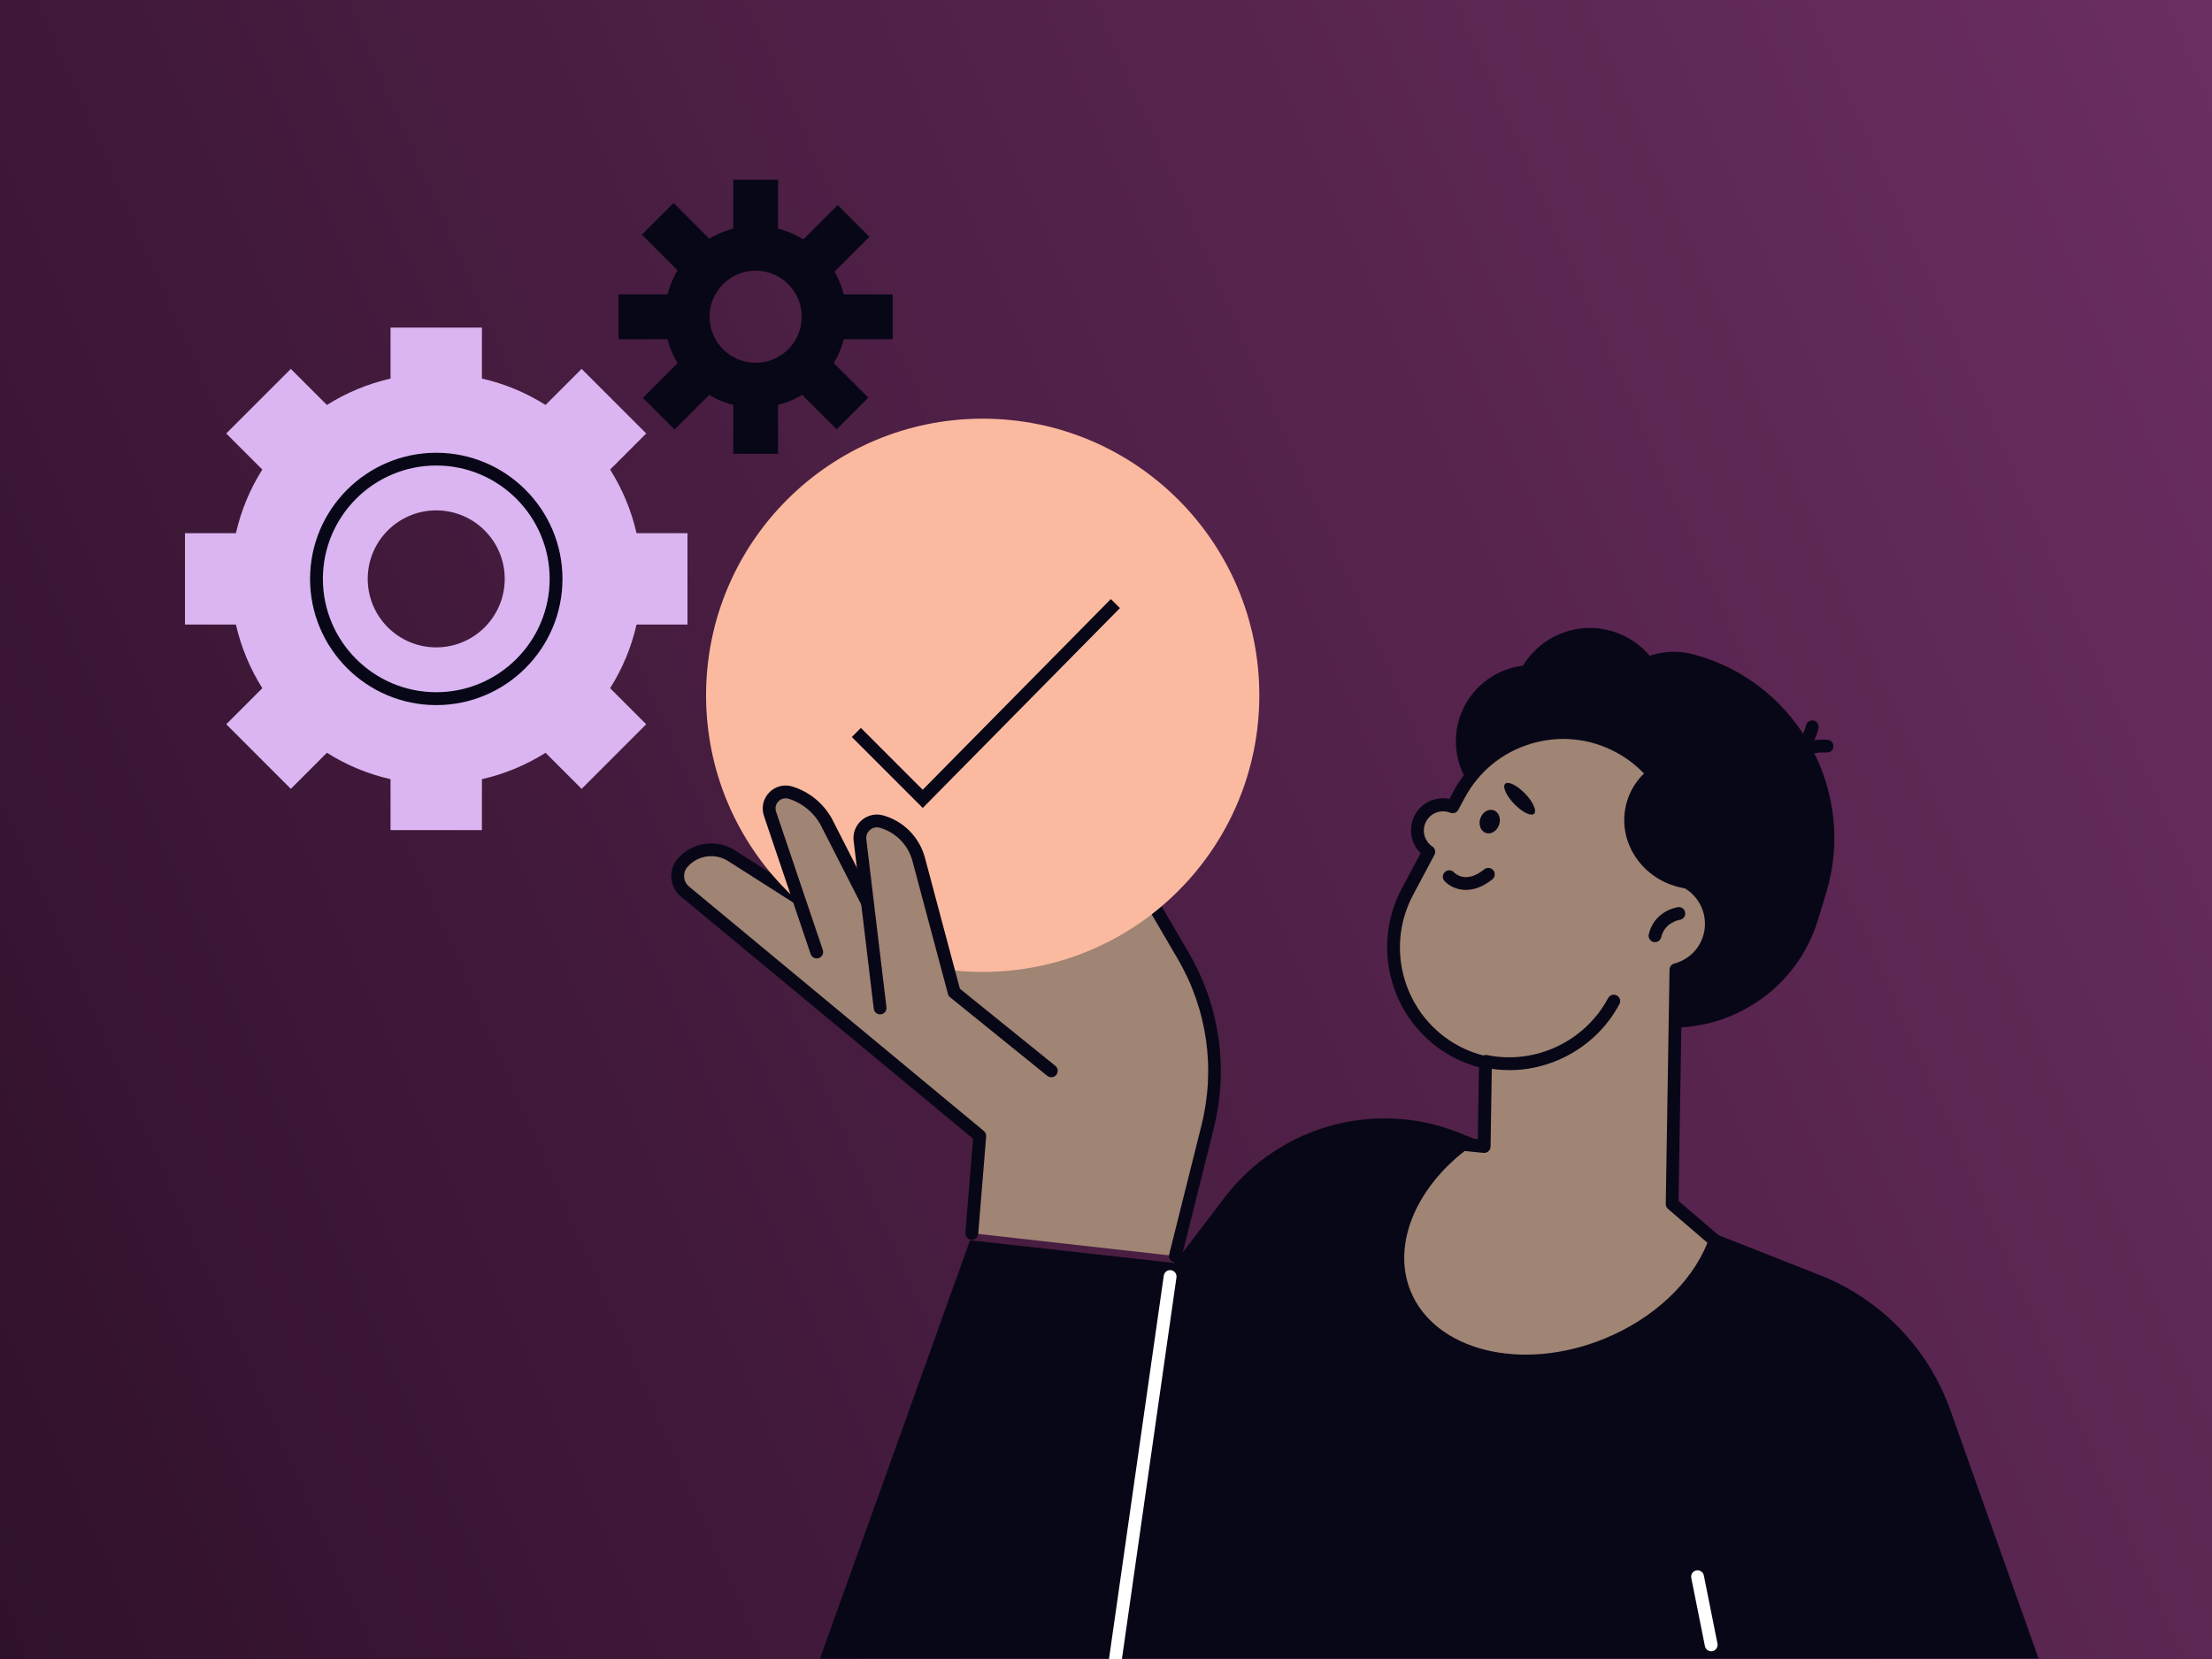 <svg width="800" height="600" viewBox="0 0 800 600" fill="none" xmlns="http://www.w3.org/2000/svg">
<rect x="0" y="0" width="800" height="600" fill="#333333" stroke="none"/>
<g clip-path="url(#clip0_724_1104)">
<rect width="800" height="600" fill="url(#paint0_linear_724_1104)"/>
<path d="M350.838 448.543L296.562 599.828H737.277L705.366 510.002C697.44 487.662 680.221 469.864 658.182 461.173L529.84 410.559C499.087 397.141 463.143 406.481 442.818 433.178L424.835 456.793L350.838 448.566V448.543Z" fill="#080717"/>
<path d="M425.095 454.267L436.775 407.57C442.036 386.527 438.838 364.233 427.899 345.508L396.52 291.881C393.739 287.13 388.363 284.558 382.94 285.323C374.574 286.528 369.337 295.033 372.071 303.051L386.045 344.14L326.092 348.613L264.656 309.448C258.978 305.832 251.516 306.852 247.02 311.858C244.239 314.94 244.61 319.737 247.785 322.379L354.389 410.768L351.515 446.017L425.095 454.267Z" fill="#A08474"/>
<path d="M425.091 456.584C424.906 456.584 424.721 456.584 424.535 456.515C423.284 456.213 422.541 454.939 422.843 453.711L434.523 407.013C439.668 386.434 436.608 364.997 425.879 346.689L394.5 293.063C392.182 289.123 387.779 286.991 383.237 287.64C379.923 288.127 377.027 290.027 375.289 292.878C373.551 295.728 373.156 299.181 374.222 302.333L388.197 343.422C388.429 344.094 388.336 344.859 387.942 345.438C387.548 346.04 386.899 346.411 386.18 346.481L326.227 350.954C325.74 351 325.231 350.861 324.814 350.606L263.377 311.441C258.626 308.428 252.462 309.262 248.708 313.457C247.781 314.476 247.341 315.797 247.433 317.165C247.526 318.532 248.175 319.76 249.218 320.641L355.821 409.03C356.401 409.516 356.703 410.258 356.656 410.999L353.782 446.248C353.689 447.523 352.554 448.473 351.279 448.38C350.004 448.288 349.054 447.152 349.147 445.877L351.929 411.834L246.251 324.233C244.212 322.541 242.984 320.154 242.798 317.536C242.613 314.894 243.47 312.368 245.232 310.398C250.516 304.511 259.183 303.329 265.834 307.57L326.622 346.319L382.821 342.124L369.796 303.862C368.267 299.39 368.822 294.523 371.279 290.491C373.735 286.458 377.837 283.77 382.519 283.098C388.915 282.171 395.172 285.183 398.44 290.769L429.819 344.395C441.151 363.769 444.396 386.411 438.949 408.172L427.269 454.869C427.014 455.912 426.065 456.631 425.022 456.631L425.091 456.584Z" fill="#080717"/>
<path d="M355.405 351.51C410.659 351.51 455.451 306.718 455.451 251.465C455.451 196.211 410.659 151.419 355.405 151.419C300.152 151.419 255.359 196.211 255.359 251.465C255.359 306.718 300.152 351.51 355.405 351.51Z" fill="#FBBA9F"/>
<path d="M333.732 292.206L308.078 266.551L311.345 263.26L333.708 285.624L401.75 216.656L405.041 219.923L333.732 292.206Z" fill="#080717"/>
<path d="M273.291 147.456C255.145 147.456 240.406 132.693 240.406 114.571C240.406 96.448 255.168 81.686 273.291 81.686C291.414 81.686 306.176 96.448 306.176 114.571C306.176 132.693 291.414 147.456 273.291 147.456ZM273.291 97.885C264.091 97.885 256.629 105.37 256.629 114.548C256.629 123.725 264.114 131.21 273.291 131.21C282.468 131.21 289.954 123.725 289.954 114.548C289.954 105.37 282.468 97.885 273.291 97.885Z" fill="#080717"/>
<path d="M248.492 106.459H223.719V122.682H248.492V106.459Z" fill="#080717"/>
<path d="M322.836 106.459H298.062V122.682H322.836V106.459Z" fill="#080717"/>
<path d="M281.402 65H265.18V89.774H281.402V65Z" fill="#080717"/>
<path d="M281.402 139.345H265.18V164.119H281.402V139.345Z" fill="#080717"/>
<path d="M302.969 74.156L285.445 91.668L296.912 103.143L314.436 85.631L302.969 74.156Z" fill="#080717"/>
<path d="M250.025 126.36L232.508 143.878L243.979 155.349L261.496 137.831L250.025 126.36Z" fill="#080717"/>
<path d="M243.606 73.386L232.133 84.855L249.664 102.392L261.137 90.924L243.606 73.386Z" fill="#080717"/>
<path d="M296.518 126.287L285.047 137.758L302.565 155.276L314.036 143.805L296.518 126.287Z" fill="#080717"/>
<path d="M174.291 118.488H141.243V136.912C132.97 138.812 125.23 142.056 118.231 146.46L105.183 133.412L81.823 156.772L94.871 169.82C90.467 176.795 87.2 184.536 85.323 192.832H66.898V225.88H85.323C87.2 234.153 90.49 241.917 94.871 248.892L81.823 261.94L105.183 285.3L118.231 272.252C125.207 276.656 132.947 279.923 141.243 281.8V300.224H174.291V281.8C182.564 279.923 190.327 276.656 197.303 272.252L210.351 285.3L233.711 261.94L220.663 248.892C225.067 241.917 228.334 234.176 230.211 225.88H248.636V192.832H230.211C228.334 184.559 225.043 176.795 220.663 169.82L233.711 156.772L210.351 133.412L197.303 146.46C190.327 142.056 182.587 138.789 174.291 136.912V118.488ZM182.541 209.356C182.541 223.052 171.44 234.13 157.767 234.13C144.094 234.13 132.993 223.029 132.993 209.356C132.993 195.683 144.094 184.582 157.767 184.582C171.44 184.582 182.541 195.683 182.541 209.356Z" fill="#DAB5F1"/>
<path d="M157.772 255.01C132.604 255.01 112.141 234.547 112.141 209.379C112.141 184.211 132.627 163.748 157.772 163.748C182.916 163.748 203.426 184.211 203.426 209.379C203.426 234.547 182.939 255.01 157.772 255.01ZM157.772 168.36C135.153 168.36 116.776 186.761 116.776 209.356C116.776 231.951 135.176 250.352 157.772 250.352C180.367 250.352 198.791 231.951 198.791 209.356C198.791 186.761 180.39 168.36 157.772 168.36Z" fill="#080717"/>
<path d="M295.38 344.326L278.487 294.338C276.934 289.726 281.244 285.276 285.926 286.713C291.858 288.544 296.77 292.785 299.436 298.416L323.052 344.72L295.38 344.349V344.326Z" fill="#A08474"/>
<path d="M323.027 347.014C322.193 347.014 321.382 346.55 320.964 345.739L297.349 299.436C294.939 294.361 290.536 290.537 285.229 288.891C283.885 288.474 282.494 288.822 281.521 289.842C280.547 290.838 280.223 292.252 280.687 293.573L297.581 343.561C297.999 344.766 297.35 346.087 296.122 346.504C294.893 346.921 293.596 346.272 293.178 345.044L276.284 295.056C275.287 292.089 276.006 288.845 278.208 286.597C280.386 284.349 283.608 283.538 286.597 284.465C293.156 286.481 298.578 291.186 301.522 297.373L325.113 343.607C325.692 344.743 325.252 346.133 324.093 346.736C323.746 346.898 323.399 346.991 323.051 346.991L323.027 347.014Z" fill="#080717"/>
<path d="M380.197 387.269L345.087 358.88L332.226 310.722C330.464 304.141 325.388 298.973 318.83 297.142C314.589 295.937 310.51 299.436 311.02 303.816L318.297 364.557L380.197 387.269Z" fill="#A08474"/>
<path d="M380.198 389.586C379.689 389.586 379.179 389.424 378.739 389.076L343.629 360.687C343.235 360.386 342.981 359.946 342.842 359.482L329.979 311.325C328.449 305.578 323.931 300.989 318.183 299.367C316.932 299.019 315.633 299.297 314.637 300.155C313.64 301.012 313.154 302.241 313.316 303.538L320.594 364.279C320.756 365.554 319.829 366.713 318.577 366.852C317.326 366.991 316.144 366.087 316.005 364.836L308.728 304.095C308.38 301.267 309.469 298.486 311.647 296.632C313.803 294.778 316.723 294.129 319.481 294.917C326.781 296.98 332.529 302.797 334.498 310.143L347.152 357.582L381.682 385.484C382.679 386.295 382.841 387.755 382.029 388.752C381.566 389.308 380.894 389.609 380.222 389.609L380.198 389.586Z" fill="#080717"/>
<path d="M563.952 361.637L589.028 369.285C617.834 378.092 648.61 361.707 657.416 332.901L660.452 322.959C671.46 286.876 650.95 248.359 614.89 237.351L609.12 246.436C586.502 239.53 562.353 252.392 555.447 275.01L541.75 319.877C536.374 337.489 546.386 356.284 563.976 361.661L563.952 361.637Z" fill="#080717"/>
<path d="M655.869 310.134C656.381 278.243 629.262 251.948 595.298 251.403C561.333 250.858 533.385 276.268 532.873 308.159C532.36 340.051 559.479 366.345 593.443 366.891C627.408 367.436 655.356 342.026 655.869 310.134Z" fill="#080717"/>
<path d="M536.883 406.736C555.191 402.865 571.112 389.888 577.879 370.977L584.113 353.573L537.995 336.956L536.883 406.712V406.736Z" fill="#080717"/>
<path d="M609.345 317.675C613.517 298.393 605.776 277.721 589.484 268.011C579.31 261.963 567.839 261.383 557.758 265.346C563.134 265.949 578.105 268.544 580.886 278.533C584.293 290.723 584.363 313.897 609.345 317.698V317.675Z" fill="#080717"/>
<path d="M554.056 295.589C569.248 295.589 581.564 283.273 581.564 268.081C581.564 252.888 569.248 240.572 554.056 240.572C538.863 240.572 526.547 252.888 526.547 268.081C526.547 283.273 538.863 295.589 554.056 295.589Z" fill="#080717"/>
<path d="M622.835 248.707C650.181 261.012 665.06 291.557 657.203 321.035C649.486 323.329 640.911 323.468 632.499 320.896C610.622 314.222 598.038 291.928 604.388 271.117C607.424 261.198 614.191 253.411 622.835 248.707Z" fill="#080717"/>
<path d="M579.085 255.196C574.658 269.726 582.839 285.091 597.346 289.517C611.854 293.944 627.242 285.763 631.668 271.256C636.095 256.748 627.914 241.36 613.407 236.934C598.899 232.507 583.511 240.688 579.085 255.196Z" fill="#080717"/>
<path d="M601.78 264.494C606.81 249.712 598.903 233.651 584.121 228.622C569.338 223.592 553.277 231.498 548.248 246.281C543.218 261.063 551.124 277.125 565.907 282.154C580.69 287.184 596.751 279.277 601.78 264.494Z" fill="#080717"/>
<path d="M645.617 278.741C645.2 278.741 644.76 278.625 644.366 278.37C643.277 277.675 642.975 276.238 643.67 275.172C649.209 266.482 660.518 267.501 661.005 267.548C662.279 267.664 663.207 268.799 663.091 270.074C662.975 271.348 661.839 272.275 660.564 272.16C660.425 272.16 651.573 271.418 647.587 277.652C647.147 278.347 646.405 278.718 645.64 278.718L645.617 278.741Z" fill="#080717"/>
<path d="M644.734 277.768C643.714 277.768 642.787 277.096 642.509 276.076C642.162 274.848 642.881 273.573 644.109 273.226C651.27 271.209 653.124 262.496 653.147 262.403C653.402 261.152 654.63 260.341 655.881 260.595C657.133 260.85 657.944 262.055 657.69 263.307C657.597 263.77 655.279 274.894 645.36 277.675C645.151 277.745 644.943 277.768 644.734 277.768Z" fill="#080717"/>
<path d="M529.119 413.804L536.766 414.569L537.253 384.233C533.638 383.399 530.069 382.147 526.639 380.316C505.805 369.239 497.902 343.353 509.003 322.518L516.743 307.988C512.896 305.369 511.483 300.247 513.708 296.006C515.933 291.719 521.031 289.958 525.411 291.719L527.636 287.548C538.713 266.714 564.599 258.811 585.433 269.912C603 279.274 611.366 299.135 606.916 317.629C614.634 320.039 619.802 327.64 618.875 335.983C618.064 343.237 612.826 348.938 606.151 350.699L604.785 435.449L620.312 448.775C614.797 464.024 600.613 478.369 581.077 486.341C550.046 498.971 517.346 490.675 508.03 467.778C500.73 449.887 509.953 428.404 529.142 413.827L529.119 413.804Z" fill="#A08474"/>
<path d="M551.945 494.522C530.786 494.522 512.571 485.159 505.85 468.636C498.388 450.327 507.17 427.547 527.703 411.95C528.167 411.602 528.77 411.44 529.35 411.487L534.471 411.996L534.888 386.017C531.574 385.114 528.445 383.885 525.549 382.356C503.625 370.676 495.282 343.353 506.939 321.429L513.776 308.567C510.184 305.045 509.233 299.506 511.62 294.917C514.053 290.259 519.221 287.919 524.227 288.938L525.549 286.435C531.203 275.821 540.659 268.035 552.153 264.512C563.671 260.989 575.861 262.171 586.475 267.826C604.019 277.165 613.312 296.794 609.557 316.122C617.298 319.506 622.094 327.64 621.121 336.192C620.287 343.654 615.351 349.818 608.398 352.344L607.077 434.337L621.77 446.944C622.512 447.57 622.767 448.589 622.443 449.493C616.487 465.947 601.33 480.501 581.909 488.404C571.851 492.506 561.586 494.452 551.945 494.452V494.522ZM529.79 416.214C511.459 430.49 503.579 450.768 510.138 466.897C518.967 488.566 550.368 496.329 580.171 484.186C597.807 477.002 611.643 464.117 617.529 449.47L603.253 437.211C602.72 436.77 602.442 436.098 602.442 435.426L603.81 350.676C603.81 349.633 604.528 348.729 605.524 348.474C611.527 346.898 615.837 341.893 616.532 335.751C617.32 328.683 612.987 321.985 606.196 319.877C605.038 319.506 604.343 318.301 604.644 317.119C608.978 299.205 600.611 280.665 584.32 271.997C574.795 266.922 563.856 265.879 553.52 269.031C543.184 272.183 534.726 279.158 529.651 288.706L527.426 292.878C526.87 293.921 525.618 294.384 524.529 293.944C521.169 292.6 517.391 293.99 515.746 297.165C514.1 300.294 515.096 304.164 518.039 306.157C519.013 306.829 519.338 308.127 518.782 309.17L511.041 323.7C500.566 343.376 508.052 367.895 527.727 378.37C530.786 379.992 534.17 381.243 537.762 382.055C538.828 382.309 539.569 383.26 539.569 384.349L539.082 414.685C539.082 415.334 538.781 415.959 538.295 416.376C537.808 416.817 537.159 417.025 536.533 416.956L529.812 416.284L529.79 416.214Z" fill="#080717"/>
<path d="M598.548 340.757C598.363 340.757 598.178 340.757 598.015 340.688C596.764 340.386 595.999 339.135 596.3 337.883C598.339 329.378 606.498 328.127 606.845 328.081C608.097 327.895 609.278 328.776 609.464 330.05C609.649 331.302 608.768 332.484 607.494 332.669C607.262 332.715 602.093 333.573 600.796 338.95C600.541 340.016 599.591 340.734 598.548 340.734V340.757Z" fill="#080717"/>
<path d="M530.16 321.847C526.545 321.847 523.787 320.132 522.42 318.625C521.563 317.675 521.632 316.215 522.582 315.358C523.532 314.5 524.969 314.57 525.85 315.497C526.29 315.96 530.207 319.715 536.811 314.408C537.808 313.62 539.268 313.759 540.079 314.755C540.891 315.752 540.729 317.212 539.732 318.023C536.21 320.85 532.942 321.847 530.184 321.847H530.16Z" fill="#080717"/>
<path d="M535.395 295.983C534.607 298.255 535.511 300.595 537.365 301.244C539.242 301.893 541.397 300.572 542.162 298.301C542.95 296.03 542.046 293.689 540.192 293.04C538.314 292.391 536.16 293.712 535.395 295.983Z" fill="#080717"/>
<path d="M544.364 283.469C543.298 284.512 544.758 287.78 547.655 290.769C550.552 293.759 553.75 295.335 554.839 294.292C555.905 293.249 554.444 289.981 551.547 286.992C548.65 284.002 545.453 282.426 544.364 283.469Z" fill="#080717"/>
<path d="M598.043 276.934C615.679 282.982 626.641 301.036 623.466 319.738C618.831 321.615 613.524 322.171 608.171 321.059C594.243 318.185 585.182 305.114 587.917 291.858C589.214 285.555 592.968 280.341 598.043 276.934Z" fill="#080717"/>
<path d="M545.8 387.014C542.857 387.014 539.914 386.713 536.948 386.133C535.696 385.879 534.886 384.65 535.141 383.399C535.396 382.147 536.623 381.336 537.875 381.591C555.256 385.137 573.24 376.655 581.606 360.966C582.208 359.83 583.599 359.413 584.734 360.015C585.87 360.618 586.286 362.032 585.684 363.144C577.781 377.976 562.185 387.037 545.777 387.037L545.8 387.014Z" fill="#080717"/>
<path d="M403.444 602.145C403.444 602.145 403.236 602.145 403.12 602.122C401.845 601.937 400.964 600.778 401.15 599.504L420.895 461.359C421.08 460.084 422.238 459.203 423.513 459.389C424.788 459.574 425.669 460.733 425.483 462.007L405.738 600.152C405.576 601.311 404.58 602.145 403.444 602.145Z" fill="white"/>
<path d="M618.879 597.209C617.79 597.209 616.84 596.444 616.608 595.355L611.672 570.697C611.417 569.446 612.228 568.217 613.479 567.962C614.73 567.707 615.959 568.519 616.214 569.77L621.15 594.428C621.405 595.679 620.593 596.908 619.342 597.163C619.18 597.186 619.041 597.209 618.879 597.209Z" fill="white"/>
</g>
<defs>
<linearGradient id="paint0_linear_724_1104" x1="800" y1="-2.71726e-05" x2="-91.619" y2="391.164" gradientUnits="userSpaceOnUse">
<stop stop-color="#6B2E61"/>
<stop offset="1" stop-color="#30112B"/>
</linearGradient>
<clipPath id="clip0_724_1104">
<rect width="800" height="600" fill="white"/>
</clipPath>
</defs>
</svg>
